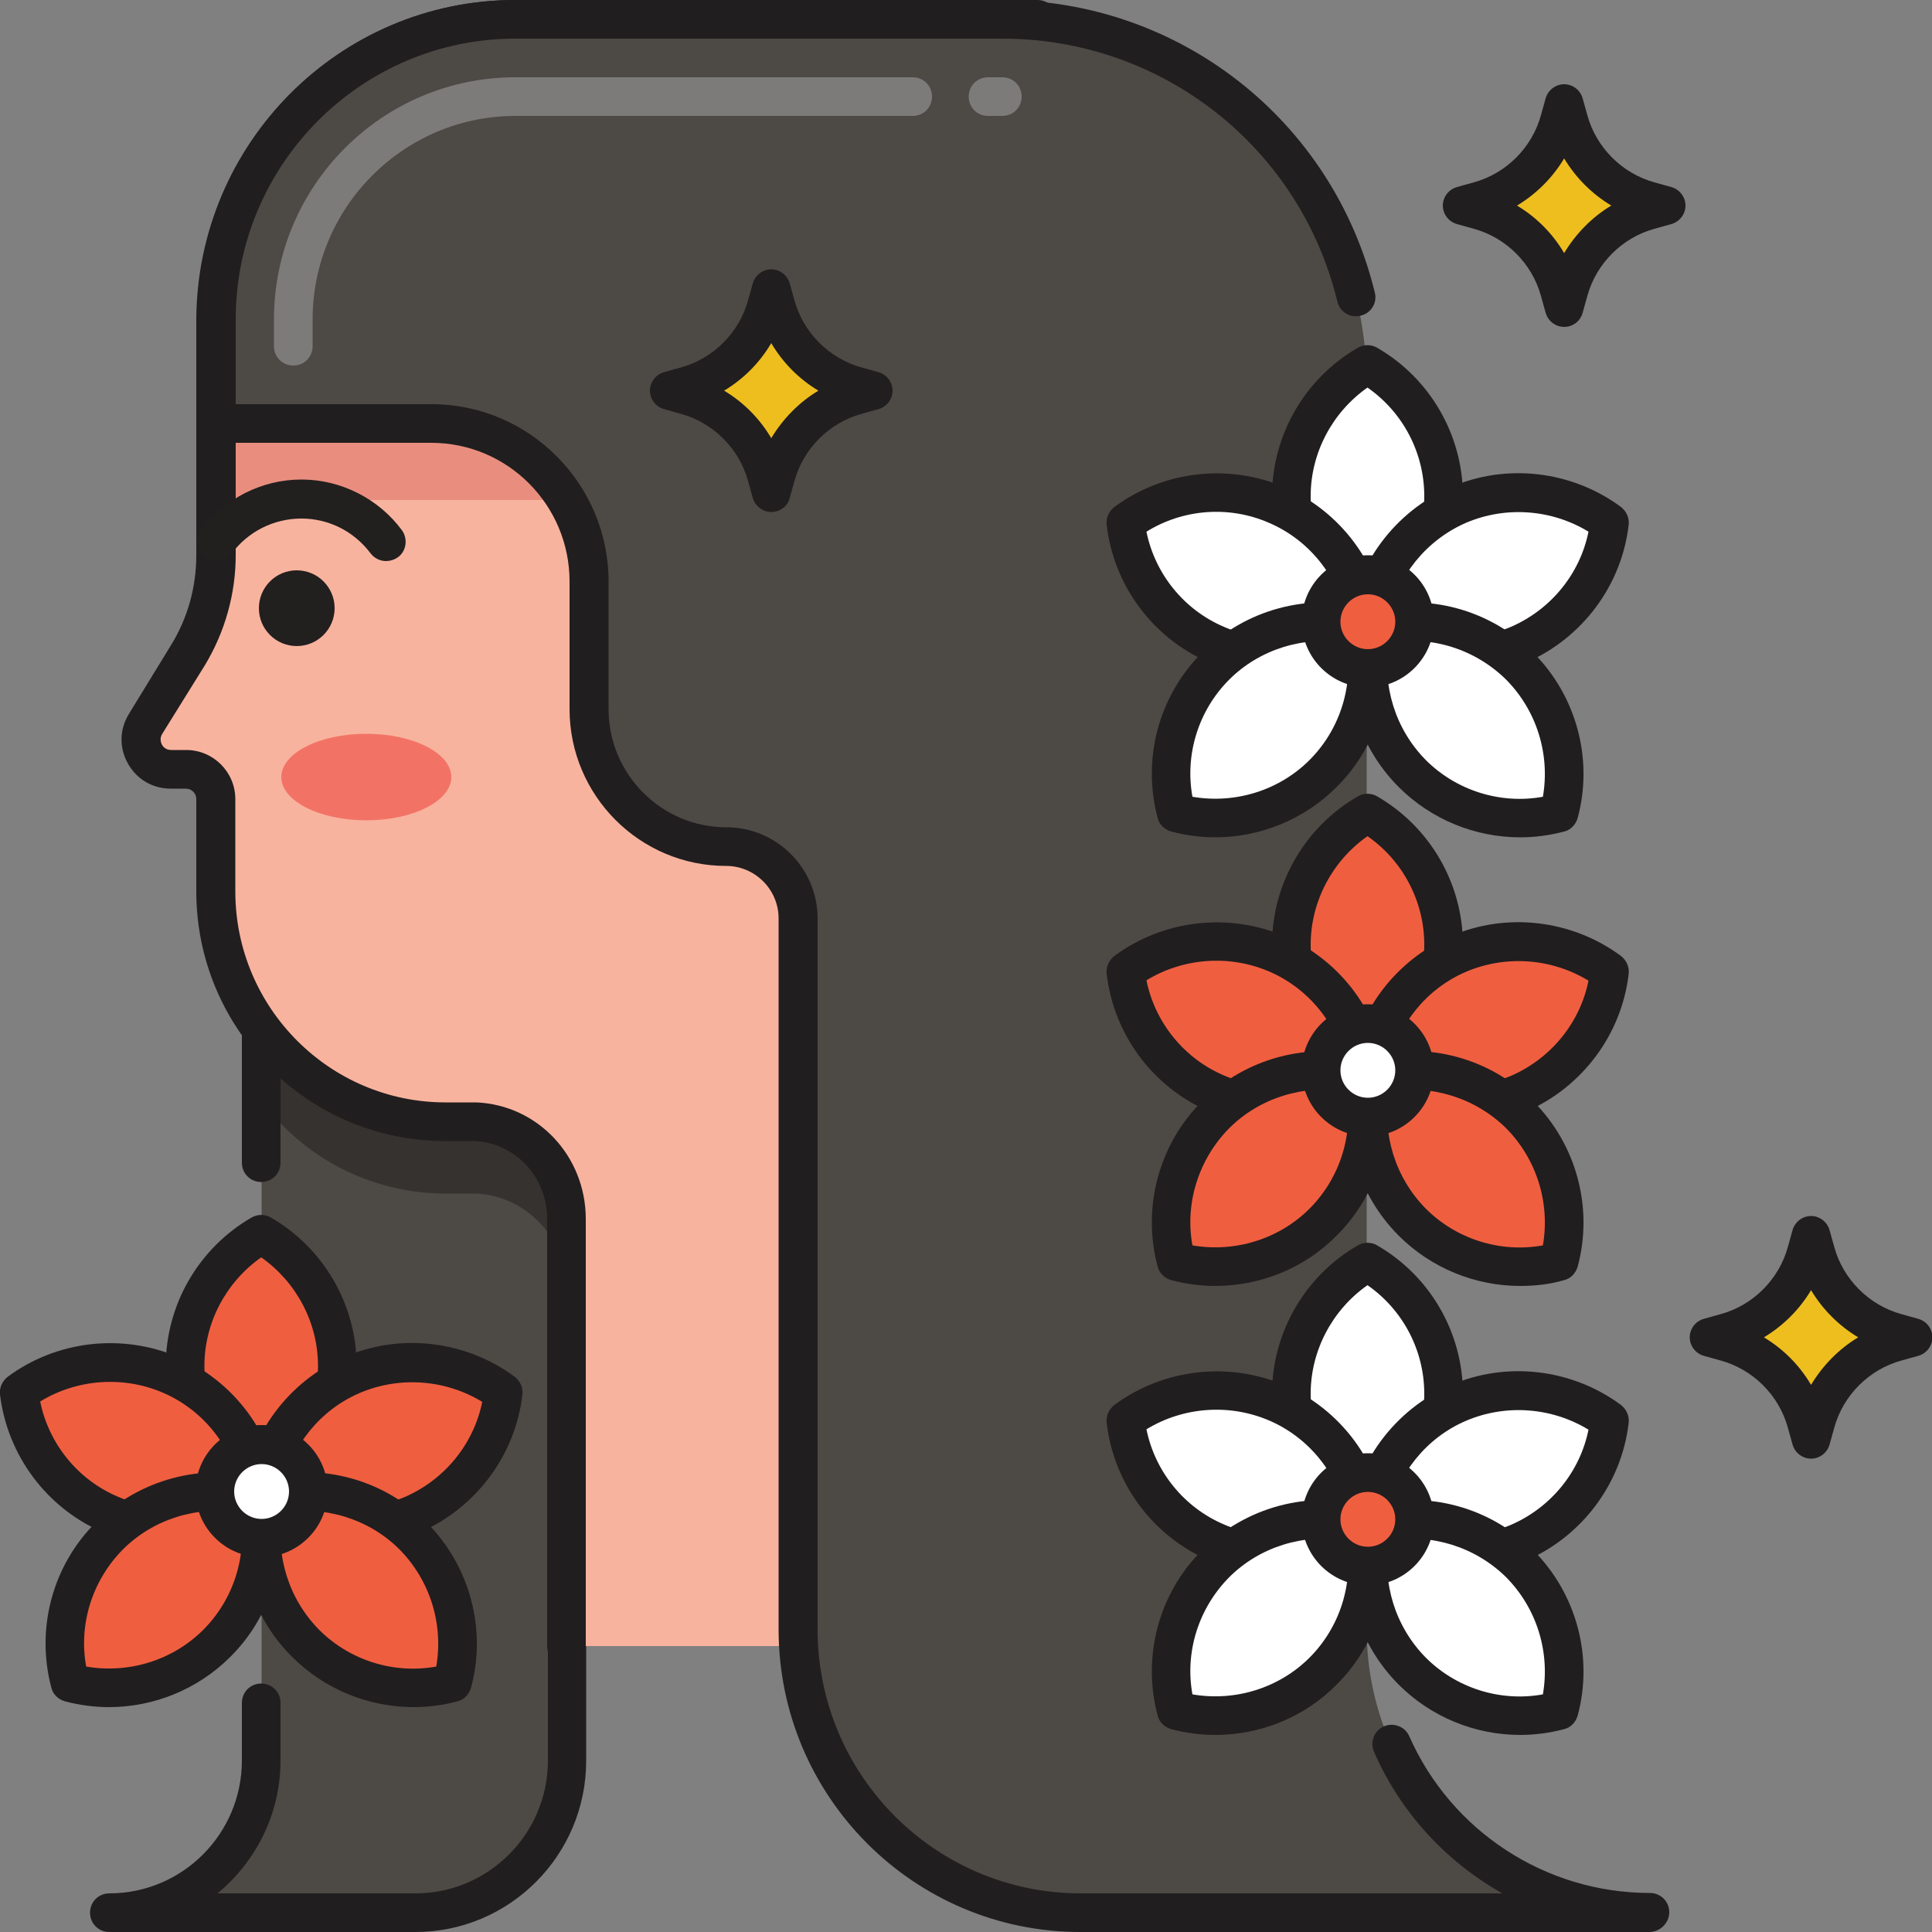 <?xml version="1.0" encoding="utf-8"?>
<!-- Generator: Adobe Illustrator 22.0.0, SVG Export Plug-In . SVG Version: 6.00 Build 0)  -->
<svg version="1.1" id="Layer_1" xmlns="http://www.w3.org/2000/svg" xmlns:xlink="http://www.w3.org/1999/xlink" x="0px" y="0px"
	 viewBox="0 0 500 500" style="enable-background:new 0 0 500 500;" xml:space="preserve">
<rect x="0" y="0" width="500" height="500" fill="#808080" stroke="none"/>
<style type="text/css">
	.st0{fill:#FFB69F;}
	.st1{fill:#221F1F;}
	.st2{fill:#F2E1D6;}
	.st3{fill:#EA8F7D;}
	.st4{fill:#FFFFFF;}
	.st5{fill:#4C4945;}
	.st6{fill:#35322F;}
	.st7{fill:#7C7B7A;}
	.st8{fill:#AFAFAF;}
	.st9{fill:#F0C020;}
	.st10{fill:#EFEFEF;}
	.st11{fill:#72C0E7;}
	.st12{fill:#72C1E8;}
	.st13{fill:#C5E5FF;}
	.st14{fill:#FC5D3D;}
	.st15{fill:#FFCBC2;}
	.st16{fill:#E53017;}
	.st17{fill:#464A51;}
	.st18{fill:#878787;}
	.st19{fill:#2CA7DD;}
	.st20{fill:#FBE0E2;}
	.st21{fill:#D6C0B4;}
	.st22{fill:#C6E3F6;}
	.st23{fill:#828A97;}
	.st24{fill:none;stroke:#221F1F;stroke-width:10;stroke-linecap:round;stroke-linejoin:round;stroke-miterlimit:10;}
	.st25{fill:#F9E5AF;}
	.st26{fill:#13BF6D;}
	.st27{fill:#76FFBA;}
	.st28{fill:#DEE2F2;}
	.st29{fill:#231F20;}
	.st30{fill:#F2203A;}
	.st31{fill:#FF7364;}
	.st32{fill:#4D4A46;}
	.st33{fill:#211E1F;}
	.st34{fill:#F8B39E;}
	.st35{fill:#E98E7E;}
	.st36{fill:#7D7B7A;}
	.st37{fill:#AEAEAF;}
	.st38{fill:#EFEEEE;}
	.st39{fill:#F05E40;}
	.st40{fill:#EEBE1F;}
	.st41{fill:#F27366;}
	.st42{fill:#FAC9C1;}
	.st43{fill:#464B52;}
	.st44{fill:#FCE0E1;}
	.st45{fill:#ED253C;}
	.st46{fill:#F0DFD5;}
	.st47{fill:#72BFE6;}
	.st48{fill:none;stroke:#FCE0E1;stroke-width:10;stroke-linecap:round;stroke-linejoin:round;stroke-miterlimit:10;}
</style>
<g>
	<path class="st40" d="M426.9,54.4l4.3-1.2l-4.3-1.2c-10.1-2.8-18.1-10.8-20.9-20.9l-1.2-4.3l-1.2,4.3
		c-2.8,10.2-10.7,18.1-20.9,20.9l-4.3,1.2l4.3,1.2c10.1,2.8,18.1,10.8,20.9,20.9l1.2,4.3l1.2-4.3C408.8,65.2,416.7,57.2,426.9,54.4z
		"/>
</g>
<g>
	<path class="st33" d="M404.8,84.6c-2.2,0-4.2-1.5-4.8-3.7l-1.2-4.3c-2.3-8.4-9-15.1-17.4-17.4l-4.3-1.2c-2.2-0.6-3.7-2.6-3.7-4.8
		c0-2.2,1.5-4.2,3.7-4.8l4.3-1.2c8.4-2.3,15.1-9,17.4-17.4l1.2-4.3c0.6-2.2,2.6-3.7,4.8-3.7s4.2,1.5,4.8,3.7l1.2,4.3
		c2.3,8.4,9,15.1,17.4,17.4l4.3,1.2c2.2,0.6,3.7,2.6,3.7,4.8c0,2.2-1.5,4.2-3.7,4.8l-4.3,1.2c0,0,0,0,0,0c-8.4,2.3-15.1,9-17.4,17.4
		l-1.2,4.3C409,83.1,407.1,84.6,404.8,84.6z M392.6,53.2c5,3,9.2,7.2,12.2,12.3c3-5,7.2-9.3,12.2-12.3c-5-3-9.2-7.2-12.2-12.2
		C401.8,46,397.6,50.2,392.6,53.2z"/>
</g>
<g>
	<path class="st40" d="M490.7,347.3l4.3-1.2l-4.3-1.2c-10.1-2.8-18.1-10.8-20.9-20.9l-1.2-4.3l-1.2,4.3
		c-2.8,10.2-10.7,18.1-20.9,20.9l-4.3,1.2l4.3,1.2c10.1,2.8,18.1,10.8,20.9,20.9l1.2,4.3l1.2-4.3C472.7,358,480.6,350.1,490.7,347.3
		z"/>
</g>
<g>
	<path class="st33" d="M468.7,377.5c-2.2,0-4.2-1.5-4.8-3.7l-1.2-4.3c-2.3-8.4-9-15.1-17.4-17.4l-4.3-1.2c-2.2-0.6-3.7-2.6-3.7-4.8
		c0-2.2,1.5-4.2,3.7-4.8l4.3-1.2c8.4-2.3,15.1-9,17.4-17.4l1.2-4.3c0.6-2.2,2.6-3.7,4.8-3.7s4.2,1.5,4.8,3.7l1.2,4.3
		c2.3,8.4,9,15.1,17.4,17.4l4.3,1.2c2.2,0.6,3.7,2.6,3.7,4.8c0,2.2-1.5,4.2-3.7,4.8l-4.3,1.2c0,0,0,0,0,0c-8.4,2.3-15.1,9-17.4,17.4
		l-1.2,4.3C472.9,376,470.9,377.5,468.7,377.5z M456.5,346.1c5,3,9.2,7.2,12.2,12.3c3-5,7.2-9.3,12.2-12.3c-5-3-9.2-7.2-12.2-12.2
		C465.7,338.9,461.5,343.1,456.5,346.1z"/>
</g>
<g>
	<path class="st32" d="M107.5,495c21.7,0,39.3-17.6,39.3-39.4V250.4c0-21.8,17.6-39.4,39.3-39.4h-79.1c-21.7,0-39.3,17.6-39.3,39.4
		v205.3c0,21.8-17.6,39.4-39.3,39.4H107.5z"/>
</g>
<g>
	<path class="st6" d="M106.9,211c-21.7,0-39.3,17.6-39.3,39.4v34.4c10.8,14.6,28.2,24.1,47.8,24.1h6.5c0.4,0,0.9,0,1.3,0
		c13.3,0.6,23.5,11.9,23.5,25.2l0-91.9c0-13.6,17.6-31.3,39.3-31.3H106.9z"/>
</g>
<g>
	<path class="st33" d="M107.5,500H28.3c-2.8,0-5-2.2-5-5s2.2-5,5-5c18.9,0,34.3-15.4,34.3-34.4v-14.9c0-2.8,2.2-5,5-5s5,2.2,5,5
		v14.9c0,13.9-6.4,26.2-16.3,34.4h51.2c18.9,0,34.3-15.4,34.3-34.4V250.4c0-13.9,6.4-26.2,16.3-34.4h-51.2
		c-18.9,0-34.3,15.4-34.3,34.4v50.5c0,2.8-2.2,5-5,5s-5-2.2-5-5v-50.5c0-24.5,19.9-44.4,44.3-44.4H186c2.8,0,5,2.2,5,5s-2.2,5-5,5
		c-18.9,0-34.3,15.4-34.3,34.4v205.3C151.7,480.1,131.9,500,107.5,500z"/>
</g>
<g>
	<g>
		<path class="st34" d="M146.7,426V315.5c0-13.3-10.3-24.6-23.5-25.2c-0.4,0-0.9,0-1.3,0h-6.5c-32.8,0-59.4-26.7-59.4-59.6v-23.9
			c0-4.3-3.5-7.7-7.7-7.7h-3.9c-6,0-9.7-6.6-6.6-11.8l10.9-17.8c4.8-7.8,7.3-16.7,7.3-25.8v-61C56,39.8,90.6,5,133.4,5h0h135.1v421"
			/>
	</g>
</g>
<g>
	<g>
		<path class="st35" d="M268.5,129.3V5H133.4C90.6,5,56,39.8,56,82.7v46.7H268.5z"/>
	</g>
</g>
<g>
	<g>
		<path class="st33" d="M268.5,431c-2.8,0-5-2.2-5-5V10H133.4C93.5,10,61,42.6,61,82.7v61c0,10-2.8,19.9-8,28.5L42,189.9
			c-0.8,1.2-0.3,2.4-0.1,2.8c0.2,0.4,0.9,1.4,2.4,1.4h3.9c7,0,12.7,5.7,12.7,12.7v23.9c0,30.1,24.4,54.6,54.4,54.6h6.5
			c0.5,0,1,0,1.5,0c15.9,0.7,28.3,13.9,28.3,30.2V426c0,2.8-2.2,5-5,5s-5-2.2-5-5V315.5c0-10.9-8.2-19.7-18.8-20.2
			c-0.4,0-0.7,0-1.1,0h-6.5c-35.5,0-64.4-29-64.4-64.6v-23.9c0-1.5-1.2-2.7-2.7-2.7h-3.9c-4.7,0-8.8-2.4-11.1-6.5
			c-2.3-4.1-2.2-8.9,0.3-12.9l10.9-17.8c4.3-7,6.5-15,6.5-23.2v-61C51,37.1,87.9,0,133.4,0h135.1c2.8,0,5,2.2,5,5v421
			C273.5,428.7,271.2,431,268.5,431z"/>
	</g>
</g>
<g>
	<path class="st32" d="M353.7,421.7V99.6c0-52.2-42.2-94.6-94.3-94.6h-126C90.6,5,56,39.8,56,82.7v26.9h55.7
		c22.5,0,40.8,18.3,40.8,40.9v33c0,19.7,15.9,35.6,35.5,35.6h0c10.3,0,18.6,8.3,18.6,18.6v184c0,40.5,32.7,73.3,73.1,73.3h147.2
		C386.5,495,353.7,462.2,353.7,421.7z"/>
</g>
<g>
	<path class="st36" d="M259.4,30h-3.7c-2.8,0-5-2.2-5-5s2.2-5,5-5h3.7c2.8,0,5,2.2,5,5S262.2,30,259.4,30z"/>
</g>
<g>
	<path class="st36" d="M75.9,94.6c-2.8,0-5-2.2-5-5v-6.9c0-34.6,28-62.7,62.5-62.7h102.8c2.8,0,5,2.2,5,5s-2.2,5-5,5H133.4
		c-28.9,0-52.5,23.6-52.5,52.7v6.9C80.9,92.4,78.7,94.6,75.9,94.6z"/>
</g>
<g>
	<path class="st33" d="M426.8,500H279.6c-43.1,0-78.1-35.1-78.1-78.3v-184c0-7.5-6.1-13.6-13.6-13.6c-22.3,0-40.5-18.2-40.5-40.6
		v-33c0-19.8-16-35.9-35.8-35.9H56c-2.8,0-5-2.2-5-5V82.7C51,37.1,87.9,0,133.4,0h126c45.8,0,85.5,31.1,96.4,75.7
		c0.7,2.7-1,5.4-3.7,6c-2.7,0.7-5.4-1-6-3.7c-9.8-40.1-45.5-68-86.7-68h-126C93.5,10,61,42.6,61,82.7v21.9h50.7
		c25.2,0,45.8,20.6,45.8,45.9v33c0,16.9,13.7,30.6,30.5,30.6c13,0,23.6,10.6,23.6,23.6v184c0,37.7,30.5,68.3,68.1,68.3h109.1
		c-14.4-8.1-26.3-20.8-33.2-36.6c-1.1-2.5,0-5.5,2.5-6.6c2.5-1.1,5.5,0,6.6,2.5c10.9,24.7,35.4,40.6,62.3,40.6c2.8,0,5,2.2,5,5
		S429.6,500,426.8,500z"/>
</g>
<g>
	<ellipse class="st4" cx="353.9" cy="128.4" rx="19.7" ry="34.1"/>
</g>
<g>
	<path class="st33" d="M353.9,167.5c-0.9,0-1.7-0.2-2.5-0.7c-13.7-7.9-22.2-22.6-22.2-38.4c0-15.8,8.5-30.5,22.2-38.4
		c1.5-0.9,3.5-0.9,5,0c13.7,7.9,22.2,22.6,22.2,38.4c0,15.8-8.5,30.5-22.2,38.4C355.7,167.2,354.8,167.5,353.9,167.5z M353.9,100.3
		c-9.1,6.4-14.7,16.9-14.7,28.1c0,11.2,5.6,21.8,14.7,28.1c9.1-6.4,14.7-16.9,14.7-28.1S363.1,106.7,353.9,100.3z"/>
</g>
<g>
	
		<ellipse transform="matrix(0.918 -0.397 0.397 0.918 -27.392 165.211)" class="st4" cx="385.3" cy="148.8" rx="34.1" ry="19.7"/>
</g>
<g>
	<path class="st33" d="M377.5,175c-9.4,0-18.7-3-26.5-8.7c-1.4-1.1-2.2-2.8-2-4.6c1.8-15.7,12-29.3,26.4-35.6s31.4-4.3,44.1,5.1
		c1.4,1.1,2.2,2.8,2,4.6c-1.8,15.7-12,29.3-26.4,35.6C389.5,173.8,383.5,175,377.5,175z M359.4,159.9c9.5,5.8,21.4,6.7,31.7,2.3
		c10.3-4.5,17.8-13.7,20-24.6c-9.5-5.8-21.4-6.7-31.7-2.3C369.1,139.8,361.7,149,359.4,159.9z"/>
</g>
<g>
	
		<ellipse transform="matrix(0.397 -0.918 0.918 0.397 57.972 385.758)" class="st4" cx="322.6" cy="148.8" rx="19.7" ry="34.1"/>
</g>
<g>
	<path class="st33" d="M330.4,175c-6,0-12-1.2-17.6-3.6c-14.5-6.3-24.6-19.9-26.4-35.6c-0.2-1.8,0.6-3.5,2-4.6
		c12.7-9.4,29.6-11.3,44.1-5.1c14.5,6.3,24.6,19.9,26.4,35.6c0.2,1.8-0.6,3.5-2,4.6C349.1,172.1,339.8,175,330.4,175z M296.7,137.6
		c2.2,10.9,9.7,20.2,20,24.6c10.3,4.5,22.2,3.6,31.7-2.3c-2.2-10.9-9.7-20.2-20-24.6C318.1,130.8,306.2,131.7,296.7,137.6z"/>
</g>
<g>
	
		<ellipse transform="matrix(0.708 -0.707 0.707 0.708 -35.571 286.543)" class="st4" cx="328.5" cy="186.3" rx="34.1" ry="19.7"/>
</g>
<g>
	<path class="st33" d="M314.5,216.7c-3.8,0-7.6-0.5-11.4-1.5c-1.7-0.5-3.1-1.8-3.5-3.5c-4.1-15.3,0.3-31.7,11.5-42.8
		c11.2-11.2,27.6-15.6,42.8-11.5c1.7,0.5,3.1,1.8,3.5,3.5c4.1,15.3-0.3,31.7-11.5,42.8C337.5,212.1,326.1,216.7,314.5,216.7z
		 M308.6,206.2c11,1.9,22.4-1.6,30.3-9.5c7.9-7.9,11.5-19.3,9.5-30.3c-11-1.9-22.4,1.6-30.3,9.5
		C310.2,183.8,306.6,195.2,308.6,206.2z"/>
</g>
<g>
	
		<ellipse transform="matrix(0.707 -0.708 0.708 0.707 -20.48 323.127)" class="st4" cx="379.4" cy="186.3" rx="19.7" ry="34.1"/>
</g>
<g>
	<path class="st33" d="M393.4,216.7c-11.6,0-23-4.6-31.4-13c-11.2-11.2-15.6-27.6-11.5-42.8c0.5-1.7,1.8-3.1,3.5-3.5
		c15.3-4.1,31.7,0.3,42.8,11.5c11.2,11.2,15.6,27.6,11.5,42.8c-0.5,1.7-1.8,3.1-3.5,3.5C401,216.2,397.2,216.7,393.4,216.7z
		 M403.5,210.3L403.5,210.3L403.5,210.3z M359.5,166.4c-1.9,11,1.6,22.3,9.5,30.3c7.9,7.9,19.3,11.5,30.3,9.5
		c1.9-11-1.6-22.3-9.5-30.3C381.8,168,370.4,164.4,359.5,166.4z"/>
</g>
<g>
	<ellipse class="st39" cx="354" cy="160.8" rx="12.1" ry="12.1"/>
</g>
<g>
	<path class="st33" d="M354,177.9c-9.4,0-17.1-7.7-17.1-17.1s7.7-17.1,17.1-17.1s17.1,7.7,17.1,17.1S363.4,177.9,354,177.9z
		 M354,153.8c-3.9,0-7.1,3.2-7.1,7.1s3.2,7.1,7.1,7.1s7.1-3.2,7.1-7.1S357.9,153.8,354,153.8z"/>
</g>
<g>
	<ellipse class="st39" cx="353.9" cy="244.6" rx="19.7" ry="34.1"/>
</g>
<g>
	<path class="st33" d="M353.9,283.6c-0.9,0-1.7-0.2-2.5-0.7c-13.7-7.9-22.2-22.6-22.2-38.4s8.5-30.5,22.2-38.4c1.5-0.9,3.5-0.9,5,0
		c13.7,7.9,22.2,22.6,22.2,38.4s-8.5,30.5-22.2,38.4C355.7,283.4,354.8,283.6,353.9,283.6z M353.9,216.4
		c-9.1,6.4-14.7,16.9-14.7,28.1s5.6,21.8,14.7,28.1c9.1-6.4,14.7-16.9,14.7-28.1S363.1,222.8,353.9,216.4z"/>
</g>
<g>
	
		<ellipse transform="matrix(0.918 -0.397 0.397 0.918 -73.523 174.762)" class="st39" cx="385.3" cy="264.9" rx="34.1" ry="19.7"/>
</g>
<g>
	<path class="st33" d="M377.5,291.2c-9.4,0-18.7-3-26.5-8.7c-1.4-1.1-2.2-2.8-2-4.6c1.8-15.7,12-29.3,26.4-35.6s31.4-4.3,44.1,5.1
		c1.4,1.1,2.2,2.8,2,4.6c-1.8,15.7-12,29.3-26.4,35.6C389.5,290,383.5,291.2,377.5,291.2z M359.4,276.1c9.5,5.8,21.4,6.7,31.7,2.3
		c10.3-4.5,17.8-13.7,20-24.6c-9.5-5.8-21.4-6.7-31.7-2.3C369.1,255.9,361.7,265.2,359.4,276.1z"/>
</g>
<g>
	
		<ellipse transform="matrix(0.397 -0.918 0.918 0.397 -48.654 455.804)" class="st39" cx="322.6" cy="264.9" rx="19.7" ry="34.1"/>
</g>
<g>
	<path class="st33" d="M330.4,291.2c-6,0-12-1.2-17.6-3.6c-14.5-6.3-24.6-19.9-26.4-35.6c-0.2-1.8,0.6-3.5,2-4.6
		c12.7-9.4,29.6-11.3,44.1-5.1c14.5,6.3,24.6,19.9,26.4,35.6c0.2,1.8-0.6,3.5-2,4.6C349.1,288.2,339.8,291.2,330.4,291.2z
		 M296.7,253.7c2.2,10.9,9.7,20.2,20,24.6c10.3,4.5,22.2,3.6,31.7-2.3c-2.2-10.9-9.7-20.2-20-24.6
		C318.1,247,306.2,247.9,296.7,253.7z"/>
</g>
<g>
	
		<ellipse transform="matrix(0.708 -0.707 0.707 0.708 -117.655 320.506)" class="st39" cx="328.5" cy="302.4" rx="34.1" ry="19.7"/>
</g>
<g>
	<path class="st33" d="M314.5,332.8c-3.8,0-7.6-0.5-11.4-1.5c-1.7-0.5-3.1-1.8-3.5-3.5c-4.1-15.3,0.3-31.7,11.5-42.8
		c11.2-11.2,27.6-15.5,42.8-11.5c1.7,0.5,3.1,1.8,3.5,3.5c4.1,15.3-0.3,31.7-11.5,42.8C337.5,328.3,326.1,332.8,314.5,332.8z
		 M308.6,322.3c11,1.9,22.4-1.6,30.3-9.5c7.9-7.9,11.5-19.3,9.5-30.3c-11-1.9-22.4,1.6-30.3,9.5C310.2,300,306.6,311.4,308.6,322.3z
		"/>
</g>
<g>
	
		<ellipse transform="matrix(0.707 -0.708 0.708 0.707 -102.695 357.22)" class="st39" cx="379.4" cy="302.4" rx="19.7" ry="34.1"/>
</g>
<g>
	<path class="st33" d="M393.4,332.8c-11.6,0-23-4.6-31.4-13c-11.2-11.2-15.6-27.6-11.5-42.8c0.5-1.7,1.8-3.1,3.5-3.5
		c15.3-4.1,31.7,0.3,42.8,11.5c11.2,11.2,15.6,27.6,11.5,42.8c-0.5,1.7-1.8,3.1-3.5,3.5C401,332.4,397.2,332.8,393.4,332.8z
		 M403.5,326.5L403.5,326.5L403.5,326.5z M359.5,282.5c-1.9,11,1.6,22.3,9.5,30.3c7.9,7.9,19.3,11.5,30.3,9.5
		c1.9-11-1.6-22.3-9.5-30.3C381.8,284.1,370.4,280.6,359.5,282.5z"/>
</g>
<g>
	<ellipse class="st4" cx="354" cy="277" rx="12.1" ry="12.1"/>
</g>
<g>
	<path class="st33" d="M354,294.1c-9.4,0-17.1-7.7-17.1-17.1c0-9.4,7.7-17.1,17.1-17.1s17.1,7.7,17.1,17.1
		C371.1,286.4,363.4,294.1,354,294.1z M354,269.9c-3.9,0-7.1,3.2-7.1,7.1s3.2,7.1,7.1,7.1s7.1-3.2,7.1-7.1S357.9,269.9,354,269.9z"
		/>
</g>
<g>
	<ellipse class="st39" cx="67.6" cy="353.5" rx="19.7" ry="34.1"/>
</g>
<g>
	<path class="st33" d="M67.6,392.6c-0.9,0-1.7-0.2-2.5-0.7c-13.7-7.9-22.2-22.6-22.2-38.4c0-15.8,8.5-30.5,22.2-38.4
		c1.5-0.9,3.5-0.9,5,0c13.7,7.9,22.2,22.6,22.2,38.4c0,15.8-8.5,30.5-22.2,38.4C69.3,392.4,68.5,392.6,67.6,392.6z M67.6,325.4
		c-9.1,6.4-14.7,16.9-14.7,28.1c0,11.2,5.6,21.8,14.7,28.1c9.1-6.4,14.7-16.9,14.7-28.1S76.7,331.8,67.6,325.4z"/>
</g>
<g>
	
		<ellipse transform="matrix(0.918 -0.397 0.397 0.918 -140.322 70.033)" class="st39" cx="99" cy="373.9" rx="34.1" ry="19.7"/>
</g>
<g>
	<path class="st33" d="M91.2,400.1c-9.4,0-18.7-3-26.5-8.7c-1.4-1.1-2.2-2.8-2-4.6c1.8-15.7,12-29.3,26.4-35.6s31.4-4.3,44.1,5.1
		c1.4,1.1,2.2,2.8,2,4.6c-1.8,15.7-12,29.3-26.4,35.6C103.1,398.9,97.1,400.1,91.2,400.1z M73.1,385.1c9.5,5.8,21.4,6.7,31.7,2.3
		c10.3-4.5,17.8-13.7,20-24.6c-9.5-5.8-21.4-6.7-31.7-2.3C82.8,364.9,75.4,374.2,73.1,385.1z"/>
</g>
<g>
	
		<ellipse transform="matrix(0.397 -0.918 0.918 0.397 -321.27 258.719)" class="st39" cx="36.3" cy="373.9" rx="19.7" ry="34.1"/>
</g>
<g>
	<path class="st33" d="M44.1,400.1c-6,0-12-1.2-17.6-3.6C12,390.2,1.9,376.6,0,360.9c-0.2-1.8,0.6-3.5,2-4.6
		c12.7-9.4,29.6-11.3,44.1-5.1c14.5,6.3,24.6,19.9,26.4,35.6c0.2,1.8-0.6,3.5-2,4.6C62.8,397.2,53.4,400.1,44.1,400.1z M10.4,362.7
		c2.2,10.9,9.7,20.2,20,24.6c10.3,4.5,22.2,3.6,31.7-2.3c-2.2-10.9-9.7-20.2-20-24.6C31.8,356,19.9,356.9,10.4,362.7z"/>
</g>
<g>
	
		<ellipse transform="matrix(0.708 -0.707 0.707 0.708 -278.33 150.062)" class="st39" cx="42.2" cy="411.4" rx="34.1" ry="19.7"/>
</g>
<g>
	<path class="st33" d="M28.2,441.8c-3.8,0-7.6-0.5-11.4-1.5c-1.7-0.5-3.1-1.8-3.5-3.5c-4.1-15.3,0.3-31.7,11.5-42.8
		c11.2-11.2,27.6-15.5,42.8-11.5c1.7,0.5,3.1,1.8,3.5,3.5c4.1,15.3-0.3,31.7-11.5,42.8C51.2,437.2,39.8,441.8,28.2,441.8z
		 M22.3,431.3c11,1.9,22.4-1.6,30.3-9.5c7.9-7.9,11.5-19.3,9.5-30.3c-11-1.9-22.4,1.6-30.3,9.5C23.9,409,20.3,420.3,22.3,431.3z"/>
</g>
<g>
	
		<ellipse transform="matrix(0.707 -0.708 0.708 0.707 -263.813 186.577)" class="st39" cx="93.1" cy="411.4" rx="19.7" ry="34.1"/>
</g>
<g>
	<path class="st33" d="M107,441.8c-11.6,0-23-4.6-31.4-13C64.4,417.7,60,401.3,64.1,386c0.5-1.7,1.8-3.1,3.5-3.5
		c15.3-4.1,31.7,0.3,42.8,11.5c11.2,11.2,15.6,27.6,11.5,42.8c-0.5,1.7-1.8,3.1-3.5,3.5C114.7,441.3,110.9,441.8,107,441.8z
		 M117.2,435.5L117.2,435.5L117.2,435.5z M73.1,391.5c-1.9,11,1.6,22.3,9.5,30.3c7.9,7.9,19.3,11.5,30.3,9.5
		c1.9-11-1.6-22.3-9.5-30.3C95.5,393.1,84.1,389.6,73.1,391.5z"/>
</g>
<g>
	<ellipse class="st4" cx="67.7" cy="386" rx="12.1" ry="12.1"/>
</g>
<g>
	<path class="st33" d="M67.7,403c-9.4,0-17.1-7.7-17.1-17.1s7.7-17.1,17.1-17.1s17.1,7.7,17.1,17.1S77.1,403,67.7,403z M67.7,378.9
		c-3.9,0-7.1,3.2-7.1,7.1s3.2,7.1,7.1,7.1s7.1-3.2,7.1-7.1S71.6,378.9,67.7,378.9z"/>
</g>
<g>
	<ellipse class="st4" cx="353.9" cy="360.8" rx="19.7" ry="34.1"/>
</g>
<g>
	<path class="st33" d="M353.9,399.8c-0.9,0-1.7-0.2-2.5-0.7c-13.7-7.9-22.2-22.6-22.2-38.4c0-15.8,8.5-30.5,22.2-38.4
		c1.5-0.9,3.5-0.9,5,0c13.7,7.9,22.2,22.6,22.2,38.4c0,15.8-8.5,30.5-22.2,38.4C355.7,399.6,354.8,399.8,353.9,399.8z M353.9,332.6
		c-9.1,6.4-14.7,16.9-14.7,28.1c0,11.2,5.6,21.8,14.7,28.1c9.1-6.4,14.7-16.9,14.7-28.1S363.1,339,353.9,332.6z"/>
</g>
<g>
	
		<ellipse transform="matrix(0.918 -0.397 0.397 0.918 -119.654 184.313)" class="st4" cx="385.3" cy="381.1" rx="34.1" ry="19.7"/>
</g>
<g>
	<path class="st33" d="M377.5,407.4c-9.4,0-18.7-3-26.5-8.7c-1.4-1.1-2.2-2.8-2-4.6c1.8-15.7,12-29.3,26.4-35.6s31.4-4.3,44.1,5.1
		c1.4,1.1,2.2,2.8,2,4.6c-1.8,15.7-12,29.3-26.4,35.6C389.5,406.2,383.5,407.4,377.5,407.4z M359.4,392.3c9.5,5.8,21.4,6.7,31.7,2.3
		c10.3-4.5,17.8-13.7,20-24.6c-9.5-5.8-21.4-6.7-31.7-2.3C369.1,372.1,361.7,381.4,359.4,392.3z"/>
</g>
<g>
	
		<ellipse transform="matrix(0.397 -0.918 0.918 0.397 -155.28 525.851)" class="st4" cx="322.6" cy="381.1" rx="19.7" ry="34.1"/>
</g>
<g>
	<path class="st33" d="M330.4,407.4c-6,0-12-1.2-17.6-3.6c-14.5-6.3-24.6-19.9-26.4-35.6c-0.2-1.8,0.6-3.5,2-4.6
		c12.7-9.4,29.6-11.3,44.1-5.1c14.5,6.3,24.6,19.9,26.4,35.6c0.2,1.8-0.6,3.5-2,4.6C349.1,404.4,339.8,407.4,330.4,407.4z
		 M296.7,369.9c2.2,10.9,9.7,20.2,20,24.6c10.3,4.5,22.2,3.6,31.7-2.3c-2.2-10.9-9.7-20.2-20-24.6
		C318.1,363.2,306.2,364.1,296.7,369.9z"/>
</g>
<g>
	
		<ellipse transform="matrix(0.708 -0.707 0.707 0.708 -199.74 354.468)" class="st4" cx="328.5" cy="418.6" rx="34.1" ry="19.7"/>
</g>
<g>
	<path class="st33" d="M314.5,449c-3.8,0-7.6-0.5-11.4-1.5c-1.7-0.5-3.1-1.8-3.5-3.5c-4.1-15.3,0.3-31.7,11.5-42.8
		c11.2-11.2,27.6-15.6,42.8-11.5c1.7,0.5,3.1,1.8,3.5,3.5c4.1,15.3-0.3,31.7-11.5,42.8C337.5,444.5,326.1,449,314.5,449z
		 M308.6,438.5c11,1.9,22.4-1.6,30.3-9.5c7.9-7.9,11.5-19.3,9.5-30.3c-11-1.9-22.4,1.6-30.3,9.5
		C310.2,416.2,306.6,427.5,308.6,438.5z"/>
</g>
<g>
	
		<ellipse transform="matrix(0.707 -0.708 0.708 0.707 -184.91 391.312)" class="st4" cx="379.4" cy="418.6" rx="19.7" ry="34.1"/>
</g>
<g>
	<path class="st33" d="M393.4,449c-11.6,0-23-4.6-31.4-13c-11.2-11.2-15.6-27.6-11.5-42.8c0.5-1.7,1.8-3.1,3.5-3.5
		c15.3-4.1,31.7,0.3,42.8,11.5c11.2,11.2,15.6,27.6,11.5,42.8c-0.5,1.7-1.8,3.1-3.5,3.5C401,448.5,397.2,449,393.4,449z
		 M403.5,442.7L403.5,442.7L403.5,442.7z M359.5,398.7c-1.9,11,1.6,22.3,9.5,30.3c7.9,7.9,19.3,11.5,30.3,9.5
		c1.9-11-1.6-22.3-9.5-30.3C381.8,400.3,370.4,396.8,359.5,398.7z"/>
</g>
<g>
	<ellipse class="st39" cx="354" cy="393.2" rx="12.1" ry="12.1"/>
</g>
<g>
	<path class="st33" d="M354,410.3c-9.4,0-17.1-7.7-17.1-17.1s7.7-17.1,17.1-17.1s17.1,7.7,17.1,17.1S363.4,410.3,354,410.3z
		 M354,386.1c-3.9,0-7.1,3.2-7.1,7.1s3.2,7.1,7.1,7.1s7.1-3.2,7.1-7.1S357.9,386.1,354,386.1z"/>
</g>
<g>
	<path class="st40" d="M221.7,102.3l4.3-1.2l-4.3-1.2c-10.1-2.8-18.1-10.8-20.9-20.9l-1.2-4.3l-1.2,4.3
		c-2.8,10.2-10.7,18.1-20.9,20.9l-4.3,1.2l4.3,1.2c10.1,2.8,18.1,10.8,20.9,20.9l1.2,4.3l1.2-4.3C203.6,113,211.5,105.1,221.7,102.3
		z"/>
</g>
<g>
	<path class="st33" d="M199.6,132.5c-2.2,0-4.2-1.5-4.8-3.7l-1.2-4.3c-2.3-8.4-9-15.1-17.4-17.4l-4.3-1.2c-2.2-0.6-3.7-2.6-3.7-4.8
		c0-2.2,1.5-4.2,3.7-4.8l4.3-1.2c8.4-2.3,15.1-9,17.4-17.4l1.2-4.3c0.6-2.2,2.6-3.7,4.8-3.7s4.2,1.5,4.8,3.7l1.2,4.3
		c2.3,8.4,9,15.1,17.4,17.4l4.3,1.2c2.2,0.6,3.7,2.6,3.7,4.8c0,2.2-1.5,4.2-3.7,4.8l-4.3,1.2c0,0,0,0,0,0c-8.4,2.3-15.1,9-17.4,17.4
		l-1.2,4.3C203.9,131,201.9,132.5,199.6,132.5z M187.4,101.1c5,3,9.2,7.2,12.2,12.3c3-5,7.2-9.3,12.2-12.3c-5-3-9.2-7.2-12.2-12.3
		C196.6,93.9,192.4,98.1,187.4,101.1z"/>
</g>
<g>
	<ellipse class="st41" cx="94.8" cy="201.1" rx="22" ry="11.2"/>
</g>
<g>
	<path class="st1" d="M99.9,145.2c-1.5,0-3-0.7-4-2c-4.3-5.7-10.8-9-17.9-9c-0.1,0-0.2,0-0.3,0c-7,0.1-13.5,3.4-17.7,9
		c-1.6,2.2-4.8,2.7-7,1c-2.2-1.6-2.7-4.8-1-7c6.1-8.2,15.8-13.1,26-13.1c0.1,0,0.2,0,0.3,0c10.1,0.1,19.7,5,25.7,13.1
		c1.6,2.2,1.2,5.4-1,7C102,144.9,100.9,145.2,99.9,145.2z"/>
</g>
<g>
	<circle class="st1" cx="76.8" cy="157.4" r="9.8"/>
</g>
</svg>
